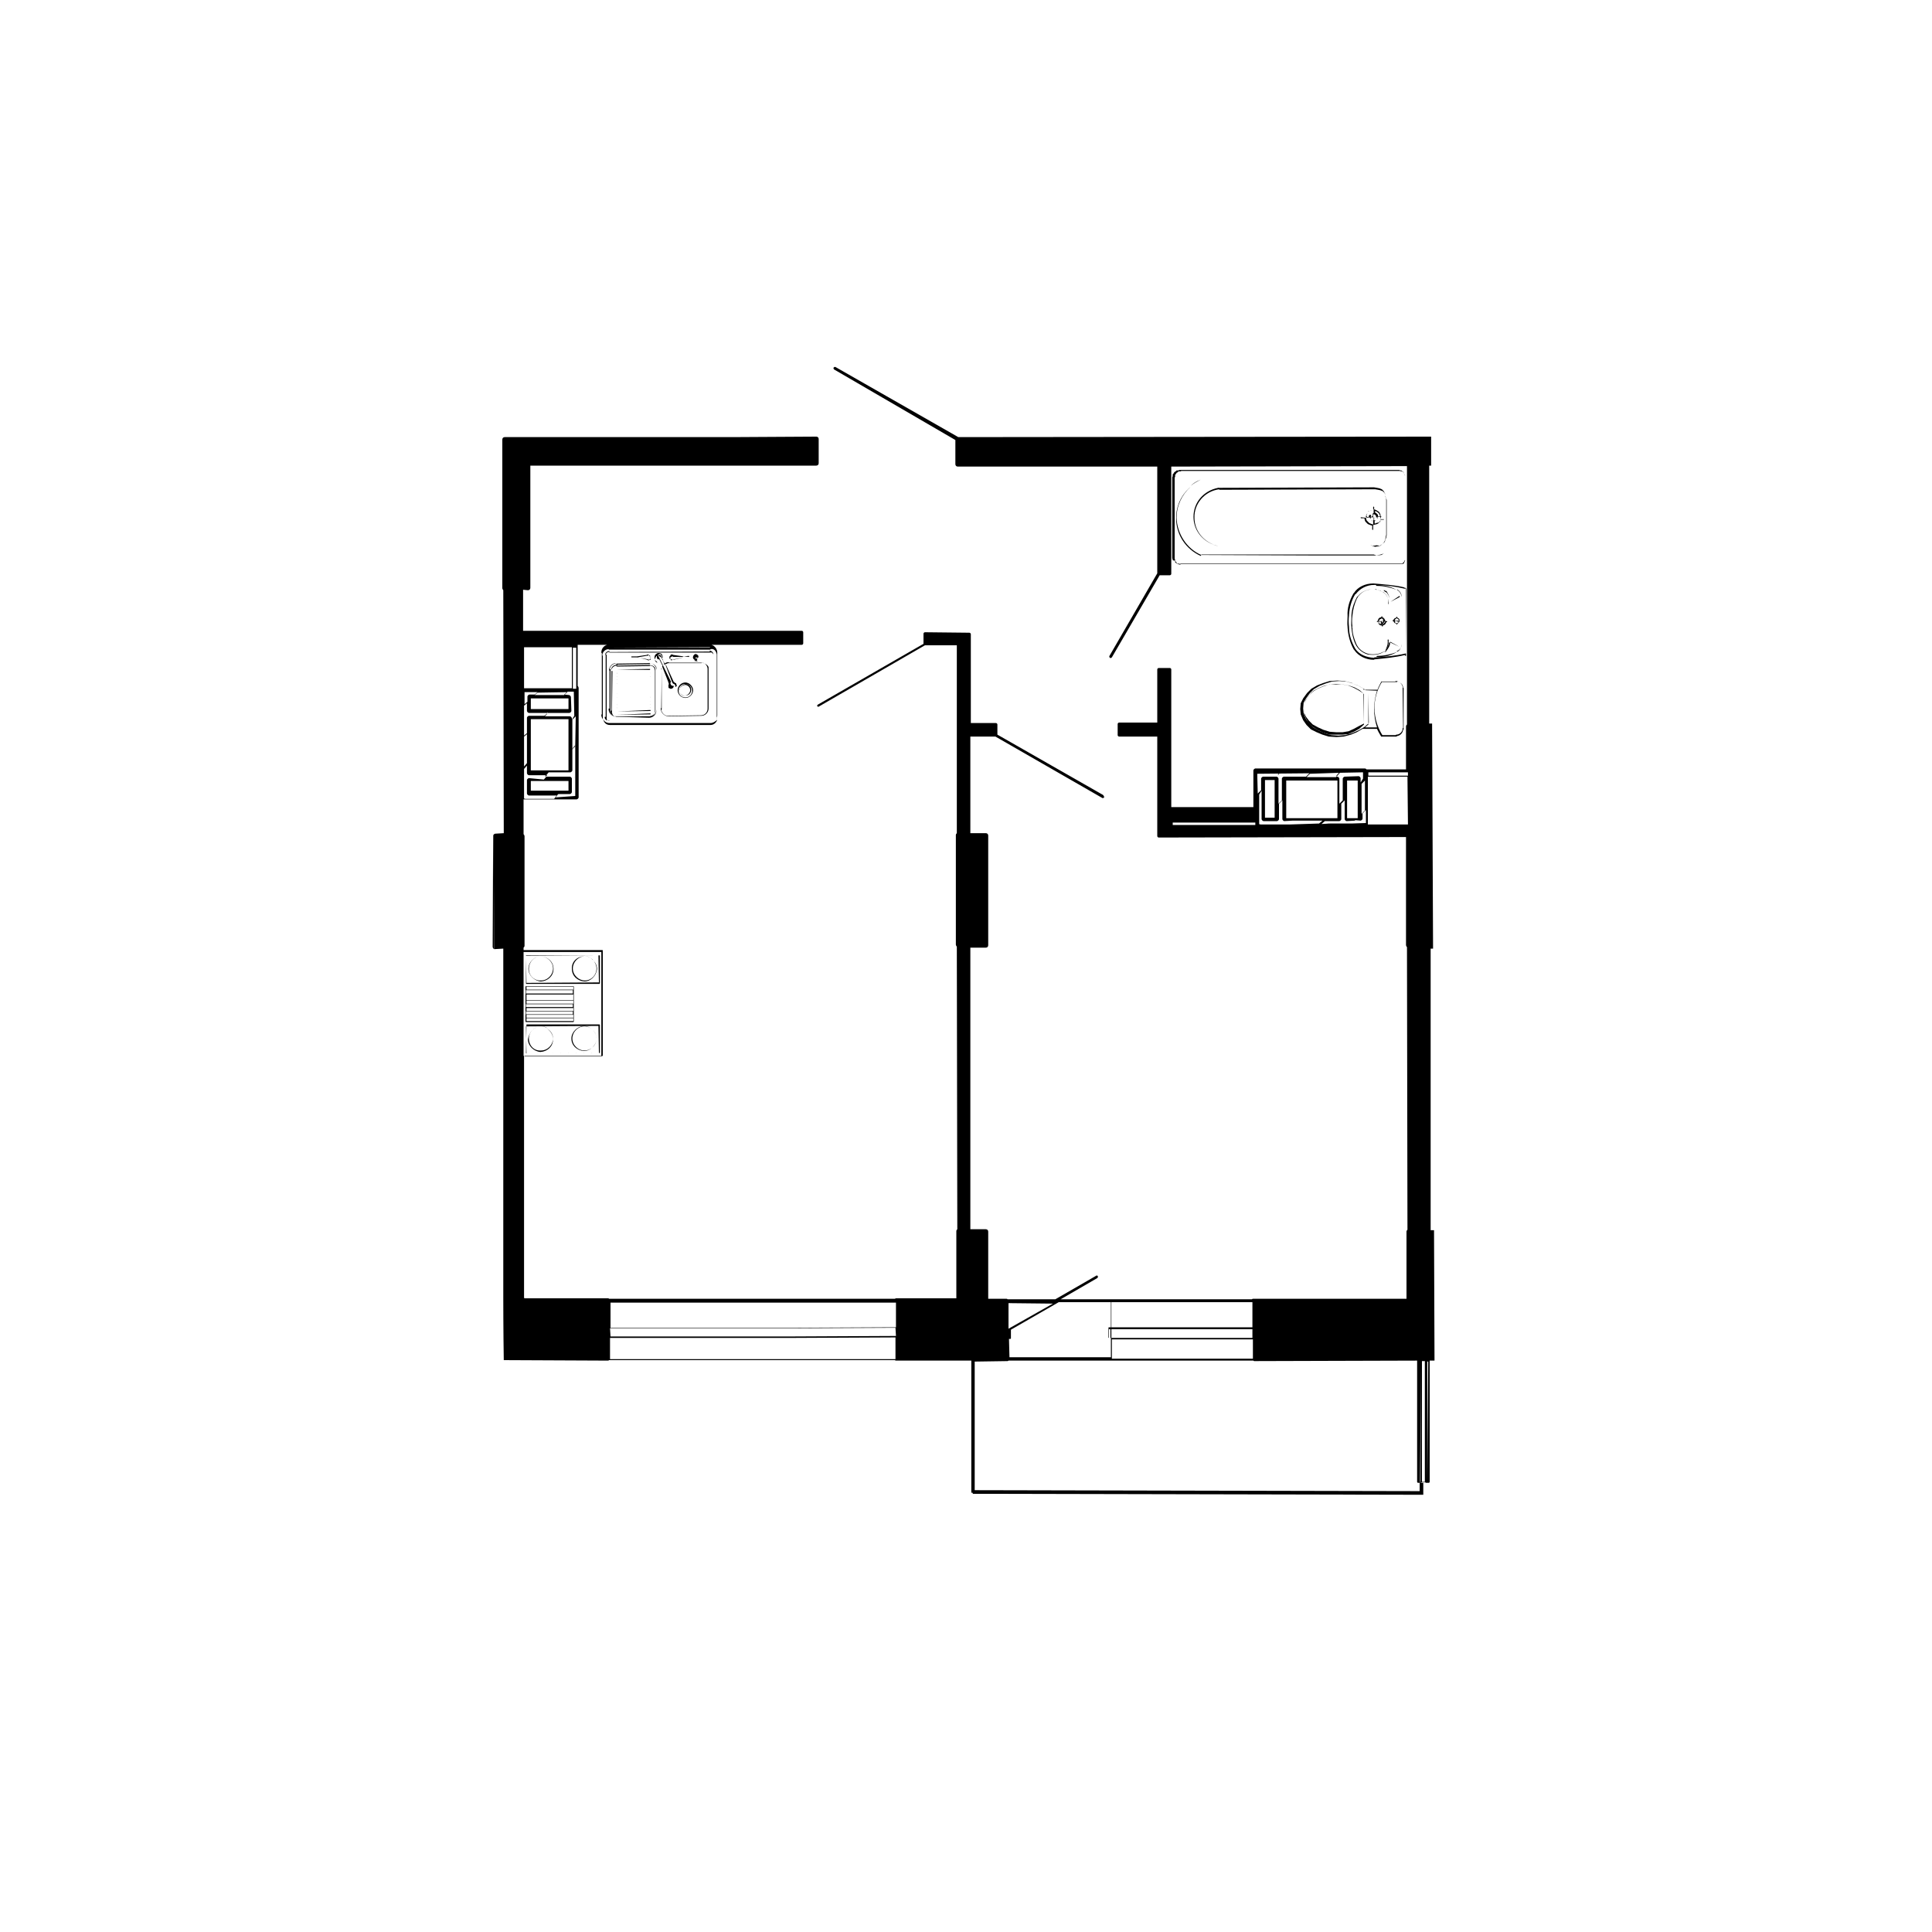 <?xml version="1.0" encoding="utf-8"?>
<!-- Generator: Adobe Illustrator 27.0.0, SVG Export Plug-In . SVG Version: 6.00 Build 0)  -->
<svg version="1.1" id="Слой_1" xmlns="http://www.w3.org/2000/svg" xmlns:xlink="http://www.w3.org/1999/xlink" x="0px" y="0px"
	 viewBox="0 0 400 400" style="enable-background:new 0 0 400 400;" xml:space="preserve">
<style type="text/css">
	.st0{fill:none;stroke:#000000;stroke-width:0.75;stroke-miterlimit:10;}
</style>
<g>
	<path d="M113.4,212.9c-0.4-0.3-0.9-0.4-1.4-0.4c-0.7,0-1.3,0.3-1.7,0.7c0.5-0.5,1.1-0.7,1.7-0.7C112.5,212.5,113,212.7,113.4,212.9
		z"/>
	<path d="M114.5,215c0,1.3-1.1,2.5-2.5,2.5c-1.4,0.1-2.5-1-2.5-2.5c0-0.7,0.3-1.3,0.7-1.7c-0.5,0.5-0.8,1.2-0.9,1.9
		c0,1.3,1.2,2.5,2.6,2.6c1.4-0.1,2.6-1.1,2.6-2.6c0-1-0.5-1.7-1.2-2.2C114,213.4,114.5,214.1,114.5,215z"/>
	<path d="M109.4,200.6c0,1.3,1.2,2.5,2.6,2.6c1.4-0.1,2.6-1.1,2.6-2.6s-1.2-2.5-2.6-2.6C110.6,198,109.4,199.2,109.4,200.6z
		 M114.5,200.5c0,1.3-1.1,2.5-2.5,2.5c-1.4,0.1-2.6-1.1-2.5-2.5c0-1.3,1.1-2.5,2.5-2.5C113.4,198.1,114.5,199.2,114.5,200.5z"/>
	<path d="M108.8,204.2l0,7.3c0,0,0,0.1,0.1,0.1l9.8,0c0,0,0.1,0,0.1-0.1l0-7.3L108.8,204.2C108.9,204.1,108.7,204.1,108.8,204.2z
		 M118.7,211.4l-9.7,0l0-0.6l9.7,0L118.7,211.4z M118.7,210.7l-9.7,0l0-0.6l9.7,0L118.7,210.7z M118.6,210l-9.7,0l0-0.6l9.7,0
		L118.6,210z M118.7,209.3l-9.7,0l0-0.6l9.7,0L118.7,209.3z M118.6,208.5l-9.7,0l0-0.6l9.7,0L118.6,208.5z M118.7,207.8l-9.7,0
		l0-0.6l9.7,0L118.7,207.8z M118.7,207.1l-9.7,0l0-0.6l9.7,0L118.7,207.1z M118.7,206.5l-9.7,0l0-0.6l9.7,0L118.7,206.5z
		 M118.6,205.7l-9.7,0l0-0.7l9.7,0L118.6,205.7z M118.7,204.9l-9.7,0l0-0.6l9.7,0L118.7,204.9z"/>
	<path d="M121.1,203c-1.3,0-2.5-1.1-2.5-2.5c0-1.3,1.1-2.5,2.5-2.5c0.5,0,0.9,0.1,1.3,0.4c-0.4-0.3-0.9-0.4-1.4-0.4
		c-1.5,0-2.7,1.1-2.6,2.6c0,1.5,1.2,2.5,2.6,2.6c1.3,0,2.5-1.2,2.6-2.6c0-0.7-0.3-1.3-0.8-1.8c0.4,0.4,0.7,1.1,0.7,1.7
		C123.5,201.9,122.4,203,121.1,203z"/>
	<path d="M122.3,198.4c0.2,0.1,0.3,0.2,0.5,0.4C122.7,198.6,122.5,198.5,122.3,198.4z"/>
	<polygon points="108.9,197.9 108.9,198.4 108.9,197.9 	"/>
	<path d="M108.9,197.8l0,0.1l15-0.1l0.1,5.6l-15,0.1l-0.1-5.1l0,5.2c0,0,0,0.1,0.1,0.1l15.1,0c0,0,0.1,0,0.1-0.1l0-5.8L108.9,197.8
		C109,197.7,108.9,197.7,108.9,197.8z"/>
	<path d="M123.5,215c0,0.7-0.3,1.3-0.8,1.8C123.2,216.4,123.5,215.7,123.5,215z"/>
	<path d="M122.8,213.3c0.5,0.5,0.7,1.1,0.7,1.7C123.5,214.3,123.2,213.7,122.8,213.3z"/>
	<polygon points="123.5,215 123.5,215 123.5,215 123.5,215 	"/>
	<path d="M120.9,212.4c-1.4,0.1-2.6,1.3-2.6,2.6c0,1.5,1.2,2.5,2.6,2.6c0.7,0,1.3-0.3,1.8-0.8c-0.4,0.4-1,0.7-1.7,0.7
		c-1.3,0-2.5-1.1-2.5-2.5c0-1.3,1.1-2.5,2.5-2.5c0.7,0,1.3,0.3,1.7,0.7C122.3,212.8,121.6,212.4,120.9,212.4z"/>
	<path d="M109,212.1C109,212.1,108.8,212.1,109,212.1l-0.1,5.9c0,0,0,0.1,0.1,0.1l15.2-0.1l0-5.8c0,0,0-0.1-0.1-0.1L109,212.1z
		 M124,218l-15,0.1l-0.1-5.6l15-0.1L124,218z"/>
	<path d="M127.7,138.6C127.7,138.6,127.8,138.6,127.7,138.6L127.7,138.6z"/>
	<path d="M127.7,138.6l6.8,0.1c0,0,0.1,0,0.1-0.1c0-0.1,0-0.1-0.1-0.1L127.7,138.6z"/>
	<path d="M127.7,139.4C127.8,139.5,127.7,139.6,127.7,139.4l6.9,0L127.7,139.4C127.8,139.3,127.6,139.3,127.7,139.4z"/>
	<path d="M134.6,139.4C134.7,139.3,134.6,139.3,134.6,139.4L134.6,139.4z"/>
	<path d="M134.6,140.1C134.7,140,134.5,140,134.6,140.1L134.6,140.1z"/>
	<path d="M127.7,140C127.8,140.1,127.7,140.2,127.7,140l6.9,0L127.7,140C127.8,140,127.7,140,127.7,140z"/>
	<path d="M134.6,140.8C134.6,140.8,134.7,140.8,134.6,140.8L134.6,140.8z"/>
	<path d="M127.7,140.8C127.7,140.9,127.7,140.9,127.7,140.8l6.9,0L127.7,140.8C127.8,140.7,127.6,140.7,127.7,140.8z"/>
	<path d="M134.6,140.8C134.6,140.7,134.6,140.6,134.6,140.8L134.6,140.8z"/>
	<path d="M127.7,141.5C127.8,141.6,127.7,141.7,127.7,141.5l6.9,0L127.7,141.5C127.8,141.5,127.7,141.5,127.7,141.5z"/>
	<path d="M134.6,141.5C134.7,141.5,134.5,141.5,134.6,141.5L134.6,141.5z"/>
	<path d="M127.7,142.2C127.7,142.4,127.7,142.4,127.7,142.2l6.9,0L127.7,142.2C127.8,142.2,127.6,142.2,127.7,142.2z"/>
	<path d="M134.6,142.2C134.6,142.2,134.6,142.1,134.6,142.2L134.6,142.2z"/>
	<path d="M127.7,142.9C127.7,143,127.7,143.1,127.7,142.9l6.9,0L127.7,142.9C127.7,142.9,127.6,142.9,127.7,142.9z"/>
	<path d="M127.8,143.7C127.8,143.7,127.8,143.8,127.8,143.7l6.9,0L127.8,143.7C127.8,143.6,127.7,143.6,127.8,143.7z"/>
	<path d="M134.6,143.7C134.6,143.5,134.6,143.6,134.6,143.7L134.6,143.7z"/>
	<path d="M127.7,144.4C127.7,144.5,127.7,144.5,127.7,144.4l6.9,0L127.7,144.4C127.8,144.3,127.7,144.3,127.7,144.4z"/>
	<path d="M134.6,144.4C134.7,144.3,134.6,144.2,134.6,144.4L134.6,144.4z"/>
	<path d="M134.6,145.2C134.7,145.1,134.6,145.1,134.6,145.2L134.6,145.2z"/>
	<path d="M127.8,145.1C127.8,145.2,127.8,145.3,127.8,145.1l6.9,0L127.8,145.1C127.8,145.1,127.7,145.1,127.8,145.1z"/>
	<path d="M134.6,145.9C134.7,145.9,134.6,145.9,134.6,145.9L134.6,145.9z"/>
	<path d="M134.6,145.9C134.7,145.8,134.6,145.7,134.6,145.9L134.6,145.9z"/>
	<path d="M127.7,145.9C127.8,145.9,127.7,146,127.7,145.9l6.9,0L127.7,145.9C127.8,145.8,127.7,145.8,127.7,145.9z"/>
	<path d="M134.6,146.6C134.6,146.6,134.6,146.6,134.6,146.6L134.6,146.6z"/>
	<path d="M127.7,146.6C127.7,146.7,127.7,146.7,127.7,146.6l6.9,0L127.7,146.6C127.8,146.5,127.6,146.5,127.7,146.6z"/>
	<path d="M134.6,146.6C134.7,146.4,134.6,146.4,134.6,146.6L134.6,146.6z"/>
	<path d="M127.8,147.3l6.8-0.1c0,0,0.1,0,0.1-0.1c0-0.1,0-0.1-0.1-0.1L127.8,147.3z"/>
	<path d="M127.8,148l6.8-0.1c0,0,0.1,0,0.1-0.1c0-0.1,0-0.1-0.1-0.1L127.8,148z"/>
	<path d="M134.5,137.4L134.5,137.4C134.4,137.4,134.4,137.4,134.5,137.4z"/>
	<path d="M134.4,137.3C134.4,137.3,134.4,137.3,134.4,137.3L134.4,137.3C134.4,137.4,134.4,137.4,134.4,137.3l-6.7,0.1
		c0,0-0.1,0-0.1,0.1c0.1,0.1,0,0.1,0.1,0.1l6.8-0.1c0,0,0.1,0,0.1-0.1c0,0,0,0-0.1-0.1c0.8,0,1.4,0.7,1.4,1.4l0,8.2
		c0,0.8-0.6,1.4-1.4,1.4l-6.8,0.1c-0.8,0-1.3-0.6-1.4-1.3c0,0,0-0.1,0-0.1c0,0,0,0.1,0,0.1c0,0,0,0,0,0c0,0,0.1,0,0.1-0.1l0-8.4
		c0,0,0-0.1-0.1-0.1c-0.1,0-0.1,0-0.1,0.1l0,8.2c0,0,0-0.1-0.1-0.1c-0.1,0-0.1,0-0.1,0.1c0,0.9,0.8,1.6,1.6,1.6l6.8,0.2
		c0.8,0,1.5-0.7,1.5-1.5l0-8.4C136.1,137.9,135.3,137.3,134.4,137.3C134.5,137.2,134.3,137.2,134.4,137.3z"/>
	<path d="M126.3,147.1C126.3,147,126.3,147,126.3,147.1C126.3,147,126.3,147,126.3,147.1z"/>
	<path d="M126.7,147.4C126.7,147.4,126.8,147.4,126.7,147.4l0.1-8.4c0,0,0-0.1-0.1-0.1c-0.1,0-0.1,0-0.1,0.1l0,8.2
		c0,0,0-0.1-0.1-0.1c-0.1,0-0.1,0-0.1,0.1c0,0.5,0.3,0.9,0.7,1.1C126.9,148.1,126.7,147.8,126.7,147.4z"/>
	<path d="M127.2,148.2c0.2,0.1,0.3,0.2,0.5,0.2l6.8-0.1l-6.9,0C127.5,148.3,127.3,148.3,127.2,148.2z"/>
	<path d="M134.4,137.8L134.4,137.8C134.4,137.8,134.4,137.8,134.4,137.8z"/>
	<path d="M134.4,137.7C134.4,137.7,134.4,137.8,134.4,137.7L134.4,137.7C134.4,137.8,134.4,137.8,134.4,137.7l-6.7,0.1
		c0,0-0.1,0-0.1,0.1c0.1,0.1,0,0.1,0.1,0.1l6.8-0.1c0,0,0.1,0,0.1-0.1c0.6,0,1,0.5,1,1.1l0,8.2c0,0.2,0,0.4,0,0.5
		c0.1-0.1,0.1-0.3,0.1-0.5l0-8.4C135.7,138.1,135.2,137.7,134.4,137.7C134.5,137.6,134.3,137.6,134.4,137.7z"/>
	<path d="M134.5,148.3c0.5,0.1,0.9-0.2,1-0.7C135.4,148,134.9,148.3,134.5,148.3z"/>
	<path d="M126.5,138.9c0.1-0.6,0.6-1.1,1.2-1.1c0,0,0.1,0,0.1-0.1c0-0.1,0-0.1-0.1-0.1C126.9,137.7,126.5,138.2,126.5,138.9z"/>
	<path d="M140.3,142.9c0,0.9,0.8,1.6,1.6,1.6c0.9,0,1.6-0.8,1.6-1.6c0-0.8-0.8-1.6-1.6-1.6C141,141.3,140.3,142.1,140.3,142.9z
		 M143.3,143c0,0.8-0.6,1.4-1.4,1.4c-0.8,0-1.4-0.6-1.4-1.4s0.6-1.4,1.4-1.4S143.3,142.2,143.3,143z"/>
	<path d="M126.2,149.2c-0.1,0-0.2,0-0.3,0C126,149.3,126.1,149.3,126.2,149.2l20.9,0c0,0,0,0,0,0c0,0,0,0,0,0L126.2,149.2z"/>
	<path d="M125.5,148.5L125.5,148.5C125.5,148.5,125.5,148.5,125.5,148.5z"/>
	<path d="M125.6,148.7C125.6,148.7,125.7,148.7,125.6,148.7l0-13.1c0,0,0-0.1-0.1-0.1c-0.1,0-0.1,0-0.1,0.1l0,12.9c0,0,0,0,0,0l0,0
		c0,0,0-0.1-0.1-0.1c-0.1,0-0.1,0-0.1,0.1c0,0.4,0.3,0.6,0.5,0.7C125.7,149.1,125.6,148.9,125.6,148.7z"/>
	<path d="M126.2,135C126.2,135,126,135,126.2,135c-0.1,0.2-0.1,0.2,0,0.1l20.9,0c0,0,0.1,0,0.1-0.1c0,0,0-0.1,0-0.1c0,0-0.1,0-0.1,0
		L126.2,135z"/>
	<path d="M147,135c0,0,0.1,0,0.1,0C147.1,134.9,147,134.9,147,135z"/>
	<path d="M147,135C147,135,147,135,147,135C147,134.9,147,134.9,147,135C147,135,147,135,147,135c0.1-0.1,0.1-0.1,0.1,0
		c0.3,0.1,0.6,0.3,0.6,0.6l0,12.9c0,0.4-0.3,0.7-0.7,0.7c0.4,0,0.7-0.3,0.7-0.7l0-13c0-0.5-0.5-0.8-0.8-0.8
		C146.9,134.7,147,134.8,147,135z"/>
	<path d="M127.7,137.4C127.7,137.4,127.8,137.4,127.7,137.4L127.7,137.4z"/>
	<path d="M126.1,138.8C126.1,138.8,126.1,139,126.1,138.8c0.2,0.1,0.2,0.1,0.1,0c0-0.8,0.6-1.4,1.5-1.5
		C126.8,137.2,126.1,138,126.1,138.8z"/>
	<path d="M125.3,135.7C125.3,135.7,125.4,135.7,125.3,135.7L125.3,135.7z"/>
	<path d="M125.3,135.7c0.1-0.3,0.4-0.8,0.8-0.7c0,0,0.1,0,0.1-0.1c0-0.1,0-0.1-0.1-0.1C125.7,134.8,125.2,135.2,125.3,135.7z"/>
	<path d="M142.6,136.1C142.5,135.9,142.5,136.1,142.6,136.1L142.6,136.1z"/>
	<path d="M134.3,135.6C134.2,135.6,134.2,135.6,134.3,135.6L134.3,135.6z"/>
	<path d="M134.3,135.7c0,0,0-0.1,0-0.2c0,0.1-0.1,0.1,0,0c-0.1,0-0.3,0-0.4,0.1l-2,0.3l-1.1,0c0,0-0.1,0-0.1,0.1c0,0,0,0.1,0.1,0.1
		l1.1,0l0.5,0.1l-0.4-0.1L134.3,135.7z M134.3,135.6C134.3,135.6,134.3,135.6,134.3,135.6C134.3,135.6,134.3,135.6,134.3,135.6
		C134.2,135.6,134.2,135.6,134.3,135.6z"/>
	<path d="M134.4,135.7C134.4,135.7,134.4,135.7,134.4,135.7L134.4,135.7c0,0.1,0,0.1,0.1,0.2c0.1-0.1,0.1,0.1,0.1,0.1
		c0.1-0.1,0.1,0.1,0.1,0.1s0,0,0,0.1c0,0,0,0,0,0.1l-0.1,0.1l0,0.1l-0.1,0l-0.1,0.1l-0.1,0c0,0-0.1-0.1-0.2-0.1l-1.6-0.3l1.5,0.4
		l0.1,0c-0.1,0.1,0.1,0.1,0.1,0.1l0.1,0l0.1,0l0.1-0.1c0.1,0,0.1,0,0.1,0c0.1,0.1,0.1-0.1,0.1-0.1c0-0.1,0-0.1,0-0.1s0,0,0-0.1
		c0-0.1,0-0.1,0-0.1l0-0.1c-0.1,0.1-0.1-0.1-0.1-0.1c0-0.1,0-0.1,0-0.1C134.6,135.7,134.6,135.7,134.4,135.7
		C134.4,135.7,134.4,135.7,134.4,135.7z"/>
	<path d="M134.3,136.3C134.4,136.2,134.3,136.1,134.3,136.3L134.3,136.3z"/>
	<path d="M139.1,141.1L139.1,141.1c0.1,0.2,0.1,0.2,0.1,0.2c-0.1,0.1,0.1,0.1,0.1,0.1c0,0.1,0,0.1,0,0.1c0.1,0,0.1,0,0.1,0
		c-0.1,0.1,0.1,0.1,0.1,0.1c0.1-0.1,0.1,0.1,0.1,0.1c0.1-0.1,0.1,0.1,0.1,0.1c0.1-0.1,0.1,0.1,0.1,0.1l0,0.1l0,0.1
		c0,0.1,0,0.1,0,0.1s0,0,0,0c0,0,0.1,0,0.1,0l0.1-0.1c0,0,0.1,0.1,0.1-0.1c0,0,0,0,0-0.1c0-0.1,0-0.1,0-0.1
		c-0.1-0.1-0.1-0.2-0.1-0.3c0,0-0.1-0.1-0.2-0.1c-0.1,0-0.1-0.1-0.2-0.2c-0.1,0-0.1,0-0.1,0l-1.6-3.5c0,0-0.1,0-0.1,0L139.1,141.1z"
		/>
	<path d="M136.9,138.8C136.9,138.8,136.9,138.8,136.9,138.8c0-0.1,0-0.2,0.1-0.3C136.9,138.6,136.9,138.6,136.9,138.8z"/>
	<path d="M137.5,137.6C137.4,137.6,137.4,137.7,137.5,137.6L137.5,137.6z"/>
	<path d="M136.4,135.8l0.1,0c-0.1,0.1,0.1,0.1,0.1,0.1c0.1,0.1,0.1,0.1,0.1,0.1c0.1-0.1,0.1,0.1,0.1,0.1c0.1,0,0.1,0,0.1,0l0.2,0.4
		c0-0.1,0-0.1,0-0.2L137,136c-0.1,0.1-0.1-0.1-0.1-0.1c0-0.1-0.1-0.1-0.1-0.2l-0.1-0.1c-0.1,0-0.1,0-0.1,0c-0.1,0-0.1,0-0.3,0
		c-0.1,0-0.2,0.1-0.2,0.1c0,0,0,0,0.1,0C136.4,135.8,136.4,135.8,136.4,135.8z"/>
	<path d="M138.4,137.5C138.3,137.6,138.4,137.6,138.4,137.5L138.4,137.5z"/>
	<path d="M136,135.8c0.4-0.5,0.8-0.5,0.9-0.2c0.1,0.2,0.2,0.4,0.2,0.5l0.1,0.1c0-0.1,0-0.2,0-0.2c0-0.1-0.1-0.4-0.2-0.6
		c-0.3-0.2-0.7-0.3-1-0.1c-0.4,0.2-0.5,0.5-0.5,0.9c0,0.1,0.1,0.2,0.1,0.3c0,0,0,0,0,0C135.7,136.3,135.7,135.9,136,135.8z"/>
	<path d="M138.4,141.3l0,0.1c0.1,0.1,0.1,0.3,0,0.4l0,0.1l0,0.1l0,0.1c0,0.1,0,0.1,0,0.1l0,0.1c0,0.1,0.1,0.1,0.1,0.2c0,0,0,0,0.1,0
		c0.1,0,0.1,0.1,0.2,0.1s0.1,0,0.1,0s0,0,0.1,0c0.1,0,0.1,0,0.2-0.1c0.1,0,0.1-0.1,0.2-0.1c0,0,0,0,0-0.1s0.1-0.1,0.1-0.2
		c0-0.1,0-0.1,0-0.1c-0.1,0-0.1,0-0.1,0c0,0,0,0-0.1,0c-0.1,0-0.2-0.1-0.3-0.1c-0.1-0.1-0.1-0.2-0.2-0.4c0,0,0,0,0-0.1l0-0.1l0.1,0
		c0-0.1,0-0.1,0-0.1l0-0.1l-2.6-5.3c0,0,0,0-0.1,0c0-0.1,0-0.1,0-0.1c0,0,0,0,0-0.1c-0.1,0-0.2,0.1-0.2,0.1c0,0,0,0,0,0.1
		c0,0,0,0,0,0.1l0,0.1c0,0,0,0,0,0.1l0,0.1c0,0.1,0.1,0.1,0.1,0.2l0.1,0.1c0.1,0,0.1,0,0.2,0l0.1,0l0.7,1.4c-0.1,0-0.1,0-0.1,0.1
		c0,0,0,0,0,0c0,0,0,0,0,0L138.4,141.3z M138.7,141.8c0-0.1,0-0.1,0-0.1S138.7,141.7,138.7,141.8z"/>
	<path d="M145.1,137.2l-6.6,0c0-0.1-0.1-0.1-0.1-0.1c-0.3,0-0.6,0.1-0.8,0.3l-0.3-0.7l0.2,0.8c0,0.1,0.1,0.2,0.1,0.1l0,0
		c0.4-0.2,0.5-0.2,0.7-0.3l6.9,0c0.1,0,0.1,0,0.1-0.1c0.7,0,1.2,0.7,1.2,1.3l0,8.2c0,0.8-0.6,1.4-1.4,1.4l-6.8,0.1
		c-0.7,0-1.2-0.5-1.4-1.2c0.1,0,0.1-0.1,0.1-0.1l0-8.4c0-0.1,0-0.1-0.1-0.1c0,0,0,0.1,0,0.1c0,0.1,0.1,0.1,0.1,0.1l-0.1,8
		c-0.1,0-0.1,0.1-0.1,0.1c0,0.9,0.8,1.6,1.6,1.6l6.8-0.1c0.8,0,1.5-0.7,1.5-1.5l0-8.4C146.8,137.9,146,137.2,145.1,137.2
		C145,137.1,145.1,137.2,145.1,137.2z"/>
	<path d="M135.6,136.6c0,0.3,0.3,0.6,0.5,0.6l-0.1-0.2C135.9,136.9,135.7,136.8,135.6,136.6z"/>
	<path d="M137.3,136.8l-0.1-0.4l0,0c0,0,0,0.1-0.1,0.1L137.3,136.8z"/>
	<path d="M139,136.5c0,0,0,0-0.1,0c-0.1,0-0.1,0-0.1,0c0,0,0,0,0,0l0.1,0.1c0,0-0.1,0.1,0.1,0.1c0,0,0,0,0.1,0
		c0.1-0.1,0.2-0.1,0.3-0.1l0.1,0l1.9-0.5l-0.1,0l-2.1,0.5C139,136.5,139,136.5,139,136.5z"/>
	<path d="M141.5,135.9l-2.1-0.3c-0.1-0.1-0.3-0.1-0.3-0.1c-0.1,0-0.3,0-0.2,0.1c0,0-0.1,0-0.1,0.1c0,0,0,0.1-0.1,0.1
		c0,0,0,0.1-0.1,0.1c0,0.1,0,0.1,0,0.1s0,0,0,0.1c0,0.1,0,0.1,0,0.1s0,0,0,0.1c0,0,0,0.1,0.1,0.1c0,0,0,0,0.1,0c0-0.1,0-0.1,0-0.1
		l0-0.1c0,0,0,0,0-0.1c0,0,0-0.1,0.1-0.1c0,0,0,0,0.1,0c0,0,0.1,0,0.1-0.1c0,0,0,0,0.1,0l0.1,0c0,0,0,0,0.1,0c-0.1,0-0.1,0-0.1,0
		s0,0.1,0.1,0.1l1.9,0l0.3-0.1l1,0.1c0,0,0.1,0,0.1-0.1c0,0,0-0.1-0.1-0.1L141.5,135.9z"/>
	<path d="M139,136.2C139,136.1,138.9,136.2,139,136.2L139,136.2z"/>
	<path d="M139,136.2C139.1,136.3,139.1,136.2,139,136.2L139,136.2z"/>
	<path d="M144.6,136.3c0,0,0,0,0-0.1C144.6,136.2,144.6,136.2,144.6,136.3C144.6,136.3,144.6,136.3,144.6,136.3z"/>
	<path d="M144.4,136.8C144.4,136.8,144.4,136.8,144.4,136.8C144.4,136.8,144.4,136.8,144.4,136.8
		C144.4,136.8,144.4,136.8,144.4,136.8z"/>
	<path d="M144.4,136.8C144.4,136.8,144.4,136.8,144.4,136.8C144.4,136.8,144.4,136.8,144.4,136.8z"/>
	<path d="M144,136.4C144,136.4,144,136.4,144,136.4C144,136.4,144,136.4,144,136.4C144,136.4,144,136.4,144,136.4l0-0.1L144,136.4
		C144,136.4,144,136.4,144,136.4z"/>
	<path d="M144.3,135.5C144.3,135.5,144.3,135.5,144.3,135.5c0.1,0.1,0.2,0.2,0.2,0.3c0,0,0,0,0,0
		C144.5,135.7,144.4,135.6,144.3,135.5z"/>
	<path d="M144.3,135.5c0.1,0.1,0.2,0.1,0.2,0.2C144.5,135.6,144.4,135.5,144.3,135.5z"/>
	<path d="M144.6,135.9C144.6,135.9,144.6,135.9,144.6,135.9C144.6,136,144.6,136,144.6,135.9c0,0.1,0,0.1,0,0.1
		S144.6,136,144.6,135.9C144.6,136,144.6,135.9,144.6,135.9C144.6,135.9,144.6,135.9,144.6,135.9C144.6,135.9,144.5,136,144.6,135.9
		C144.5,136,144.6,135.9,144.6,135.9c-0.1,0-0.1,0-0.1,0S144.5,135.9,144.6,135.9c0,0,0-0.1,0-0.1c-0.1-0.1-0.2-0.2-0.3-0.3
		c0,0,0,0,0,0c-0.1,0-0.2-0.1-0.2-0.1c-0.3,0-0.5,0.2-0.6,0.5s0,0.5,0.3,0.7l0.1,0l-0.1,0l0,0.1c0,0,0,0,0.1,0.1l0.1,0l-0.1,0l0,0.1
		l0.1,0l0.1,0c0,0,0,0,0-0.1c0,0,0,0,0.1,0c0,0-0.1,0,0,0.1c0,0,0,0.1,0.1,0l0.1,0c0,0,0,0,0-0.1c-0.3,0-0.1,0-0.1-0.1
		c0,0,0-0.1,0-0.1c-0.1,0-0.1,0-0.1,0c-0.1,0-0.1,0-0.1,0c-0.1,0.1-0.1,0.1-0.2,0.1c0,0,0,0,0,0c0,0,0,0,0,0s0,0,0,0c0,0,0,0,0,0
		c0-0.1,0-0.1,0-0.1s0,0,0,0.1c0.1-0.1,0.1-0.1,0.2-0.1c0,0,0,0,0.1,0c0,0,0,0,0.1,0c0,0,0,0,0,0s0,0,0,0c0,0,0,0,0,0
		c0.1-0.1,0.1-0.3,0.2-0.4c0,0,0,0,0,0c0,0,0,0.1-0.1,0.1c0,0,0-0.1,0-0.1c0,0,0,0,0,0s0,0,0,0c0,0,0,0.1,0,0.1c0-0.1,0-0.1,0.1-0.1
		c0-0.1,0-0.1,0.1-0.1L144.6,135.9c0,0,0-0.1-0.1-0.2c0,0,0,0,0,0C144.6,135.8,144.6,135.9,144.6,135.9z M144.3,136.9
		c0-0.1,0-0.1,0-0.1S144.3,136.8,144.3,136.9C144.3,136.9,144.3,136.7,144.3,136.9z M144.2,136.1l0,0.1c-0.1-0.2-0.1-0.2-0.3-0.2
		c0,0-0.1-0.1-0.1-0.1s0,0,0.1,0.1c0,0,0,0,0,0c0,0,0,0,0,0c0,0,0,0,0,0s0,0,0,0c0,0,0,0,0,0c0,0,0,0,0,0c0,0,0.1-0.1,0.1-0.1
		c0,0,0,0-0.1,0.1C144,136,144.2,136,144.2,136.1L144.2,136.1z M143.8,135.8c0,0,0,0-0.1,0.1l0.1,0.1c0,0,0,0,0,0.1
		c0,0,0,0.1,0.1,0.1l0.1,0c0,0,0,0,0,0s0,0,0,0l0.1,0l0,0l0.1-0.1c0.1,0,0.2,0.1,0.2,0.1l0,0.1l0,0.1c0,0,0,0-0.1,0c0,0,0,0-0.1,0
		c0.1-0.1,0.1-0.1,0-0.1c-0.4,0.1-0.4-0.2-0.3-0.5c0.1-0.2,0.2-0.4,0.4-0.4C144,135.5,143.8,135.6,143.8,135.8z"/>
	<path d="M144.6,136.3c0,0,0-0.1,0.1-0.1C144.6,136.2,144.6,136.2,144.6,136.3C144.6,136.3,144.6,136.3,144.6,136.3z"/>
	<path d="M144.4,136.7C144.4,136.7,144.4,136.7,144.4,136.7C144.4,136.7,144.4,136.7,144.4,136.7
		C144.4,136.7,144.4,136.7,144.4,136.7z"/>
	<path d="M144,136C144,136,144,136,144,136C144,136,144,136,144,136z"/>
	<path d="M144.6,135.9C144.6,135.9,144.6,135.9,144.6,135.9C144.6,135.9,144.6,135.9,144.6,135.9
		C144.6,135.9,144.6,135.9,144.6,135.9z"/>
	<path d="M140.7,142.9c0-0.1,0-0.3,0.1-0.4C140.7,142.7,140.6,142.8,140.7,142.9c0,0.7,0.5,1.2,1.1,1.2c0,0,0,0,0,0
		C141.2,144,140.7,143.6,140.7,142.9z"/>
	<path d="M140.8,142.5c0.2-0.4,0.5-0.6,1-0.7c0.6,0,1.1,0.5,1.1,1.1c0,0.5-0.5,1.1-1.1,1.1c0,0,0.1,0,0.1,0c0.7,0,1.2-0.5,1.2-1.2
		c0-0.7-0.5-1.2-1.2-1.2C141.3,141.8,140.9,142.1,140.8,142.5z"/>
	<path d="M283.4,170.5L283.4,170.5l8-0.1L283.4,170.5C283.3,170.4,283.4,170.5,283.4,170.5z"/>
	<polygon points="276.8,160.7 277.4,160 277.2,160 276.6,160.7 	"/>
	<rect x="108.6" y="218.6" width="16.1" height="0.1"/>
	<path d="M147.1,149.7l-20.9,0c-0.6,0-1.1-0.3-1.3-0.8c0,0,0,0,0,0c0.1,0.7,0.6,1.2,1.4,1.2l20.8,0c0.7,0,1.2-0.5,1.4-1.1
		C148.1,149.4,147.6,149.7,147.1,149.7z"/>
	<polygon points="112.8,160.7 113.1,160.7 113.3,160.5 113,160.5 	"/>
	<polygon points="118.4,155.2 119.1,154.5 119.1,154.3 118.4,155.1 	"/>
	<polygon points="113.1,147.7 113.2,147.7 113.3,147.7 113.2,147.6 	"/>
	<path d="M201.8,308.8l0-26.6l0-0.3l6.8-0.1c0.1,0,0.2-0.1,0.2-0.1l50.7,0c0.1,0.1,0.1,0.1,0.2,0.1l33.7-0.1l0,25.1
		c0,0.1,0.1,0.2,0.2,0.2l0.6,0c0.1,0,0.1,0,0.1-0.1l0.8,0l0.1,0.1l0.6,0c0.1,0,0.2-0.1,0.2-0.2l0-25.1l1,0l-0.1-27l-0.7,0l0-58.3
		l0.5,0l-0.2-46.6l-0.6,0l0-53.4l0.4,0l0-6l-97.8,0.1c-0.1,0-0.1,0-0.1,0L173,76c-0.1-0.1-0.3,0-0.4,0.1c-0.1,0.1,0,0.3,0.1,0.4
		l25.1,14.6l0,5c0,0.3,0.2,0.5,0.5,0.5l41.3,0l0,22.1l-9.9,17.1c-0.1,0.1,0,0.3,0.1,0.4c0.1,0.1,0.3,0,0.4-0.1l9.9-17l2.1,0
		c0.1,0,0.3-0.1,0.3-0.3l0-22.2l48.8-0.1l0,53.5c-0.1,0.1-0.2,0.2-0.2,0.4l0,8.9l-8.2,0c0-0.1-0.2-0.2-0.3-0.2l-22.7,0
		c-0.1,0-0.4,0.2-0.4,0.4l0,7.6l-17,0l0-28.5c0-0.1-0.1-0.3-0.3-0.3l-2.3,0c-0.1,0-0.3,0.1-0.3,0.3l0,11l-7.9,0
		c-0.1,0-0.3,0.1-0.3,0.3l0,2.3c0,0.1,0.1,0.3,0.3,0.3l7.9,0l0,20.6c0,0.1,0.1,0.3,0.3,0.3l51.2-0.1l0,22.4c0,0.1,0.1,0.3,0.2,0.4
		l0.1,58.5c-0.1,0.1-0.2,0.2-0.2,0.4l0,13.9l-31.8,0c-0.1,0-0.2,0.1-0.2,0.1l-39.6,0l7.6-4.4c0.1-0.1,0.1-0.2,0.1-0.3
		c0-0.1,0-0.1,0-0.1c-0.1-0.1-0.3-0.2-0.3-0.1l-8.5,4.9l-9.9,0c-0.1-0.1-0.1-0.1-0.2-0.1l-3.8,0l0-13.9c0-0.3-0.2-0.5-0.5-0.5
		l-3.2,0l0-58.3l3.2,0c0.3,0,0.5-0.2,0.5-0.5l0-22.7c0-0.3-0.2-0.5-0.5-0.5l-3.2,0l0-20l5.2,0l22.1,12.7c0.1,0.1,0.3,0,0.4-0.1
		l0-0.1c0-0.1-0.1-0.2-0.2-0.4l-21.9-12.5l0-2.1c0-0.1-0.1-0.3-0.3-0.3l-5.2,0l0-18.4c0-0.1-0.1-0.3-0.3-0.3l-9.2-0.1
		c-0.1,0-0.3,0.1-0.3,0.3l0,2.1l-21.9,12.6c-0.1,0.1-0.2,0.3-0.1,0.3c0.1,0.1,0.3,0.2,0.3,0.1l22-12.7l6.6,0l0,38.9
		c-0.1,0.1-0.2,0.2-0.2,0.4l0,22.7c0,0.1,0.1,0.3,0.2,0.4l0.1,58.5c-0.1,0.1-0.2,0.2-0.2,0.4l0,13.9l-12.5,0c-0.1,0-0.2,0.1-0.2,0.1
		l-59.2,0c-0.1-0.1-0.1-0.1-0.2-0.1l-17.3,0c0,0,0,0-0.1-0.1l0-48.3l0-1.8l-0.1,0l0-21.5l16.1,0l0,21.5l0.2,0c0.1,0,0.1-0.1,0.1-0.1
		l0-21.7c0-0.1-0.1-0.1-0.1-0.1l-16.3,0l0-0.5c0.1-0.1,0.2-0.2,0.2-0.4l0-22.7c0-0.1-0.1-0.3-0.2-0.4l0-7.2l11,0
		c0.1,0,0.4-0.2,0.4-0.4l0-22.7c0-0.1-0.1-0.3-0.2-0.4l0-8.5l6.1,0c-0.7,0.2-1.2,0.8-1.2,1.6c0,0.1,0.1,0.1,0.1,0.1l0,12.7
		c-0.1,0-0.1,0.1-0.1,0.1c0,0.3,0.1,0.6,0.3,0.9c0.1,0,0-0.1,0-0.1l0-13c0-0.1-0.1-0.1-0.1-0.1c0-0.7,0.6-1.3,1.3-1.3
		c0,0.1,0.1,0.1,0.1,0.1l20.9,0c0.1,0,0.1,0,0.1-0.1c0.8-0.2,1.2,0.5,1.3,1.1l0,13c0,0.1,0,0.2-0.1,0.3c0.1-0.2,0.2-0.4,0.2-0.7
		l0-13c0-0.7-0.5-1.4-1.2-1.6l18.7,0c0.1,0,0.3-0.1,0.3-0.3l0-2.3c0-0.1-0.1-0.3-0.3-0.3l-57.7,0l0-8.5l1,0.1c0.3,0,0.5-0.2,0.5-0.5
		l0-25.3l59.2,0c0.3,0,0.5-0.2,0.5-0.5l0-5c0-0.3-0.2-0.5-0.5-0.5l-17.3,0.1l-47.2,0c-0.3,0-0.5,0.2-0.5,0.5l0,26.5l0,4.3
		c0,0.1,0.1,0.3,0.2,0.4l0.1,50.3l-1.7,0.1c-0.2,0-0.3,0.1-0.4,0.2l0.1,23.7c0.1,0,0.1,0,0.2,0l1.7-0.1l0,21.8l0,50.5
		c0,0,0,7,0.1,12.9l21.6,0.1c0.1,0,0.2-0.1,0.2-0.1l59.2,0c0.1,0.1,0.1,0.1,0.2,0.1l15.6,0l0,0.3l0,26.9c0,0.1,0.1,0.2,0.2,0.2
		 M283.3,159.9l8.2,0l0,0.7l-8.2,0L283.3,159.9z M277.2,160L277.2,160l5-0.1l0,1.3l-0.5,0.8l0-0.9c0-0.1-0.2-0.4-0.4-0.4l-2.9,0.1
		c-0.1,0-0.4,0.2-0.4,0.4l0,4.5l-0.7,0.7l0-5.2c0-0.1-0.2-0.4-0.4-0.4l-0.2,0l-0.1,0.1l-6.1,0l0.7-0.7L277.2,160z M281.9,162.3
		l0.7-0.7l0,6.2l-0.7,0.7L281.9,162.3z M281.1,169.4l-2.2,0l0-7.8l2.2,0L281.1,169.4z M276.9,169.4l-10.6,0l0-7.8l10.6,0
		L276.9,169.4z M260.3,160.2l10.8-0.1l-0.7,0.7l-4.6,0c-0.1,0-0.4,0.2-0.4,0.4l0,4.5l-0.7,0.7l0-5.2c0-0.1-0.2-0.4-0.4-0.4l-2.8,0
		c-0.1,0-0.4,0.2-0.4,0.4l0,2.4l-0.7,0.7L260.3,160.2z M263.9,169.3l-2,0l0-7.8l2,0L263.9,169.3z M259.9,170.8l-17.1,0l0-0.5l17.1,0
		L259.9,170.8z M267,170.7L267,170.7l-6.2,0l0.1-0.1l-0.1,0l-0.1,0.1l0-6.2l0.5-0.8l0,5.9c0,0.1,0.2,0.4,0.4,0.4l2.8,0
		c0.1,0,0.4-0.2,0.4-0.4l0-3.2l0.7-0.7l0,3.9c0,0.1,0.2,0.4,0.4,0.4l1.7-0.1l0,0l6.2,0l-0.7,0.6L267,170.7z M279.8,170.5
		L279.8,170.5l-4.5,0l-1.7,0.1l0.7-0.6l3,0c0.1,0,0.4-0.2,0.4-0.4l0-3.2l0.7-0.7l0,3.9c0,0.1,0.2,0.4,0.4,0.4l1.7-0.1l0.1-0.1
		l1.1,0.1c0.1,0,0.4-0.2,0.4-0.4l0-1.1l0.7-0.7l0,2.7L279.8,170.5z M283.2,170.7l0-9.9l8.2,0l0.1,9.6l0,0.3L283.2,170.7z
		 M295.7,281.9l-0.2,24.9l0-24.9L295.7,281.9z M295,281.8l0,25l-0.6,0l0-25L295,281.8z M294.1,306.8l-0.1,0l0.2-24.9L294.1,306.8z
		 M259.4,281.3l-29.2,0l0-4l0.8,0l28.1,0l0.3,0L259.4,281.3z M259.3,277l-0.3,0l-28.1,0l-0.8,0l0-1.8l0.8,0l28.4,0L259.3,277z
		 M259.3,269.6l0,5.2l-28.4,0l-0.8,0l0-5.2L259.3,269.6z M208.8,269.8l9.2,0.1l-9.2,5.2L208.8,269.8z M209,275.2
		C209,275.4,209,275.3,209,275.2l0.1,1.8L209,275.2z M208.9,277.2l0.3,0c0.1,0,0.1-0.1,0.1-0.1l0-1.8l9.9-5.7l10.8,0l0,5.2l-0.4,0
		c-0.1,0-0.1,0.1-0.1,0.1l0,2c0,0.1,0.1,0.1,0.1,0.1l0-1.8l0.3,0l0,1.8l0.1,0l0,4l-21,0L208.9,277.2z M126.4,269.7l59.1,0l0,5.1
		l-0.7,0l-20.4,0.1l-2.3,0l-33.1,0l-1.9,0l-0.4,0l-0.3,0L126.4,269.7z M126.3,275l0.3,0l0.4,0l1.9,0l33.1,0l2.3,0l20.4-0.1l0.7,0
		l0.1,1.7l-0.7,0l-20.4,0.1l-2.3,0l-33.1,0l-1.9,0l-0.4,0l-0.3,0L126.3,275z M126.3,277l0.3,0l0.4,0l1.9,0l33.1,0l2.3,0l20.4-0.1
		l0.7,0l0,4.5l-59.1,0L126.3,277z M147,134c0,0,0,0,0,0.1l-20.7,0c0,0-0.1,0-0.1,0c0,0,0.1,0,0.1,0L147,134z M108.6,143.3l2.7,0
		l-0.6,0.5l-1.1,0c-0.1,0-0.4,0.2-0.4,0.4l0,1.1l-0.6,0.5L108.6,143.3z M117.5,143.3l-0.7,0.6l-6.1,0l0.6-0.5L117.5,143.3z
		 M117.7,144.6l0,2.2l-7.8,0l0-2.2L117.7,144.6z M108.5,152.5l0.6-0.5l0,6l-0.6,0.7L108.5,152.5z M109.9,148.9l7.8,0l0,10.6l-7.8,0
		L109.9,148.9z M119.1,154.3l0,10.5l-4.2,0.3l0.7-0.7l2.4,0c0.1,0,0.4-0.2,0.4-0.4l0-2.8c0-0.1-0.2-0.4-0.4-0.4l-4.9,0l-0.5,0.6
		l-3.1-0.3c-0.1,0-0.4,0.2-0.4,0.4l0,2.8c0,0.1,0.2,0.4,0.4,0.4l5.9,0l-0.7,0.7l-6.1,0l0.1-0.1l-0.1,0l-0.1,0.1l0-6.2l0.6-0.7l0,1.6
		c0,0.1,0.2,0.4,0.4,0.4l3.6,0l0.5-0.6l4.5,0c0.1,0,0.4-0.2,0.4-0.4l0-4.3l0,0l0-6.2l0.7-0.7L119.1,154.3L119.1,154.3z M109.9,163.7
		l0-2l7.8,0l0,2L109.9,163.7z M118.9,148.2l-0.5,0.8l0-0.3c0-0.1-0.2-0.4-0.4-0.4l-5.2,0l0.5-0.5l-0.1,0l-0.5,0.4l-3.2,0
		c-0.1,0-0.4,0.2-0.4,0.4l0,3.2l-0.6,0.5l0-6.2l0.6-0.5l0,1.6c0,0.1,0.2,0.4,0.4,0.4l3.7,0l0.1-0.1l0.1,0l-0.1,0.1l4.6,0
		c0.1,0,0.4-0.2,0.4-0.4l-0.1-2.9c0-0.1-0.2-0.4-0.4-0.4l-1-0.1l0.7-0.6l1.3,0L118.9,148.2z M119.3,134.1l0,8.5l-0.7,0l0-8.5
		L119.3,134.1z M118.4,134l0,8.5l-9.9,0l0-8.5L118.4,134z"/>
	<path d="M102.1,173.1l-0.1,22.9c0,0.2,0.1,0.4,0.3,0.5l-0.1-23.7C102.1,172.9,102.1,173,102.1,173.1z"/>
	
		<rect x="229.7" y="276.9" transform="matrix(5.215300e-02 -0.999 0.999 5.215300e-02 -58.904 491.947)" width="0" height="0.3"/>
	<path d="M264.8,160.3c0,0,0.1-0.1,0-0.1c-0.1,0-0.1,0-0.2,0.1c-0.1,0.1,0,0.1,0.1,0.1L264.8,160.3z"/>
	<polygon points="287,103.5 287,110.7 286.9,111.2 286.8,111.7 286.6,112.2 286.2,112.6 285.7,113 285,112.9 284.4,113 284,113 
		284.7,113.2 285.3,113.1 285.8,113 286.2,112.6 286.7,112.2 286.8,111.8 287,111.3 287.1,110.8 287.1,103.5 286.9,103 286.7,102.6 
		286.9,102.9 	"/>
	<path d="M252.2,113l-0.1,0c-0.3,0-0.6-0.1-0.9-0.2C251.6,112.9,251.9,113,252.2,113c0.1,0,0.1,0,0.1,0l31.5,0l0,0L252.2,113z"/>
	<polygon points="283.8,112.9 284,113 283.9,112.9 	"/>
	<path d="M247.3,107.2c-0.1-2.9,2.1-5.5,5.1-5.9c0,0,0,0.1,0.1,0.1l31.6-0.1l0.6,0l0.6,0.1l0.5,0.1l0.5,0.2l0.3,0.3l0.3,0.5
		l-0.4-0.8l-0.4-0.4l-0.5-0.2l-0.5-0.1l-0.6-0.1l-0.6,0l-31.6,0.1c0,0,0-0.1-0.1,0c-3,0.6-5.1,3-5.1,6c0,2.7,1.8,5,4.3,5.8
		C248.9,111.9,247.3,109.7,247.3,107.2z"/>
	<polygon points="272.7,99.4 284.3,99.4 285,99.5 285.8,99.6 286.4,99.8 287.2,100.2 287.6,100.7 288.2,101.3 288.6,101.9 
		288.8,102.6 288.9,103.4 288.9,111.2 288.9,111.2 288.9,103.4 288.8,102.6 288.6,101.9 288.2,101.3 287.6,100.7 287.2,100.2 
		286.4,99.8 285.8,99.6 285,99.5 284.3,99.4 272.7,99.4 248.7,99.3 248.7,99.3 248.7,99.3 	"/>
	<path d="M248.7,99.3C248.7,99.3,248.7,99.3,248.7,99.3C248.6,99.4,248.6,99.4,248.7,99.3z"/>
	<path d="M248.7,114.9C248.7,114.9,248.7,115.1,248.7,114.9l24.1,0.1l11.6,0l0.7,0l0.9-0.1l0.5-0.3l0.7-0.4l0.5-0.5l0.5-0.6l0.4-0.6
		l0.2-0.7l0.1-0.8v0l-0.1,0.8l-0.2,0.7l-0.4,0.6l-0.5,0.6l-0.5,0.5l-0.7,0.4l-0.6,0.2L285,115l-0.6-0.2l-11.6,0l-24,0
		c0,0-0.1,0-0.1,0.1c-3-1.3-5-4.4-5.1-7.7c0-2.5,1.1-4.8,2.9-6.4c-1.9,1.6-3,3.9-3,6.5c0,3.4,2,6.4,5.1,7.8L248.7,114.9z"/>
	<path d="M248.6,99.3C248.6,99.3,248.6,99.3,248.6,99.3c-0.8,0.3-1.5,0.7-2.1,1.3C247.1,100.1,247.8,99.7,248.6,99.3
		C248.6,99.3,248.6,99.3,248.6,99.3z"/>
	<path d="M243.3,116.1l0-0.1c0,0,0,0,0-0.1l-0.1-0.2l0-16.8l0.1-0.2c0,0,0,0,0-0.1l0-0.3l0.2-0.2l0.1-0.2l0.2-0.1l0.2-0.2l0.3,0
		c0,0,0,0,0.1,0l0.2-0.1l45.3,0l0.2,0.1c0,0,0,0,0.1,0l0.1,0l0.1,0.1l0.2,0.1l0.3,0.7l0,0.1l0,17.2l0,0.1l-0.2,0.4l-0.4,0.4l-0.4,0
		l-45.5,0l-0.1,0.1l45.3,0l0.5,0l0.1,0l0.4-0.1l0.3-0.6c0,0,0,0,0-0.1l0-0.1l0-17.3l0-0.1c0,0,0,0,0-0.1l-0.4-0.7c0,0,0,0-0.1-0.1
		l-0.2-0.1l-0.1-0.1l-0.1,0l-0.1,0l-0.2-0.1l-45.5,0l-0.2,0.1l-0.3,0l-0.1,0l-0.2,0.2l-0.2,0.1c0,0,0,0-0.1,0.1l-0.1,0.2l-0.2,0.2
		l0,0.1l0,0.3l-0.1,0.2l0,16.8l0.1,0.2l0,0.1c0,0,0,0,0,0.1L243.3,116.1l0,0.3c0,0,0,0,0.1,0.1l0.2,0.1l0-0.1L243.3,116.1z"/>
	<polygon points="243.9,116.8 244.3,116.9 244.5,116.8 244.3,116.8 244.2,116.7 243.8,116.7 243.5,116.5 243.5,116.6 	"/>
	<path d="M286.5,107.6C286.5,107.6,286.6,107.6,286.5,107.6c0-0.1,0.1-0.2,0-0.1l-0.6,0l-0.1,0.1L286.5,107.6z"/>
	<polygon points="285.8,107.7 285.7,107.9 285.6,108.2 285.7,108.1 285.8,107.9 285.8,107.6 285.9,107.5 285.8,107.5 	"/>
	<polygon points="284.6,107.8 284.4,107.8 284.4,107.9 284.5,107.9 	"/>
	<polygon points="285.9,107.4 285.9,107.4 285.8,107.2 285.8,107.4 	"/>
	<polygon points="284.6,107.8 284.7,107.8 284.8,107.7 284.6,107.7 	"/>
	<polygon points="283.9,105.7 284.2,105.7 284.2,105.7 284,105.7 283.5,105.8 283.3,105.8 283.2,105.9 283.5,105.8 	"/>
	<polygon points="285.3,106.1 285.5,106.3 285.7,106.7 285.7,106.8 285.8,107.2 285.9,107.2 285.9,107 285.8,106.6 285.8,106.5 
		285.6,106.1 285.4,105.9 284.9,105.6 284.5,105.5 284.5,105.8 284.8,105.8 	"/>
	<path d="M282.5,107.3l0,0.1l0.1,0.4l0.1,0.2l0.5,0.5l0.5,0.2l0.3,0.1l0.1,0l0,0.8c0,0,0,0.1,0.1,0.1s0.1,0,0.1-0.1l0-0.9l0.4-0.1
		l0.4-0.1l0.2-0.1l0.2-0.2l0.1-0.2l-0.1,0.1l-0.2,0.1l-0.4,0.1l-0.2,0.1l-0.1,0l0-0.7l-0.1,0l0-0.6l0.6,0l0,0.3l0.1-0.1l0-0.3l0.8,0
		l0,0v0l0-0.1l-0.7,0l0-0.3l-0.4-0.4l-0.1,0l-0.1-0.1l0-0.6l-0.1,0l-0.1,0l0-0.5c0,0,0-0.1-0.1-0.1c-0.1,0-0.1,0-0.1,0.1l0,0.4
		l0.1,0l0,0.8l-0.1,0.1l-0.1,0l0,0l0,0.6l-0.2,0l0,0.1l-0.4,0l0,0.2l0.4,0.4l0,0l-0.2-0.2l0-0.3l0.6,0l0,0.6l-0.1,0l0,0.9l-0.3-0.1
		l-0.5-0.2l-0.5-0.5l-0.1-0.2l-0.1-0.4l0-0.1l0.3,0l-0.2-0.3l0.1-0.3l0.1-0.2l-0.1,0.1l-0.1,0.2l-0.1,0.3l0,0.3l-1-0.1
		c0,0-0.1,0-0.1,0.1c0.1,0.1,0,0.1,0.1,0.1L282.5,107.3z M284.3,106.5C284.3,106.5,284.4,106.5,284.3,106.5
		C284.4,106.5,284.3,106.5,284.3,106.5l0.3,0l0.3,0.3l0,0.3l-0.6,0L284.3,106.5z"/>
	<path d="M283.8,106.7c0,0,0,0,0-0.1l-0.3,0l0,0.1l-0.1,0.1l0,0.3l0.4,0l0-0.2l0.1-0.1L283.8,106.7c0-0.1,0.1-0.1,0.1-0.1l0.1-0.1
		l-0.2,0.1C283.8,106.6,283.8,106.7,283.8,106.7z"/>
	<polygon points="282.9,107.1 283,107.2 283.5,107.1 283.5,107 	"/>
	<polygon points="284.1,107.9 284.1,107.8 283.9,107.8 283.9,107.8 	"/>
	<polygon points="274,142.1 275.3,141.7 276.6,141.7 277.8,141.7 279.1,141.9 280.3,142.4 281.4,143 282.3,143.6 282.3,143.6 
		281.5,142.9 280.4,142.3 279.2,141.9 277.9,141.7 276.6,141.6 275.4,141.7 274.1,142 272.9,142.5 271.8,143.1 271.8,143.2 
		272.8,142.6 	"/>
	<polygon points="272.9,151.2 274,151.7 275.3,152.1 276.6,152.1 277.9,152.1 279.1,152 280.3,151.5 281.4,150.9 282.4,150 
		282.4,143.7 282.3,143.6 282.4,149.8 281.4,150.3 280.3,150.9 279.2,151.4 278,151.6 276.6,151.6 275.3,151.5 274,151.1 
		272.9,150.6 271.8,150 271,149.2 270.4,148.4 270,147.6 269.9,146.7 270,145.8 270.5,144.7 271.1,143.9 271.8,143.2 271.7,143.2 
		271,144 270.4,144.8 270,145.8 269.9,146.8 270,147.8 270.4,148.8 271,149.8 271.8,150.5 	"/>
	<polygon points="283.1,143.3 283.3,143.4 283.3,143.4 	"/>
	<path d="M290.4,142.4C290.4,142.5,290.5,142.5,290.4,142.4L290.4,142.4z"/>
	<path d="M289.7,141.3C289.7,141.3,289.8,141.3,289.7,141.3C289.8,141.3,289.7,141.3,289.7,141.3z"/>
	<path d="M272.6,151.6l1.2,0.5l1.3,0.4l1.6,0.1l1.5-0.1l1.5-0.4l1.2-0.5l1.2-0.7l3,0c0.2,0.5,0.5,1,0.8,1.5c0,0.1,0.1,0.1,0.1,0.1
		l3.1,0c0.1,0,0.1-0.1,0.1-0.1c0.7-0.1,1.2-0.6,1.3-1.3c0.1,0,0.1-0.1,0.1-0.1l0-8.5c0-0.1-0.1-0.1-0.1-0.1c0-0.5-0.3-0.9-0.7-1.1
		c0.3,0.2,0.6,0.6,0.6,1c0.1,0.1,0,0.1,0,0l0.1,8.4c-0.1,0-0.1,0.1-0.1,0.1c0,0.7-0.6,1.3-1.3,1.3c-0.1,0-0.1,0.1-0.1,0.1l-2.8,0
		c-2.1-3.4-2.2-7.6-0.1-11l3.1,0c0.1,0,0.1,0,0.1-0.1c0.1,0,0.3,0,0.4,0.1c-0.2-0.1-0.5-0.2-0.7-0.2c-0.1,0-0.1,0.1-0.1,0.1l-2.8,0
		c-0.1,0-0.1,0-0.1,0c-0.3,0.6-0.6,1.1-0.8,1.7l-2.6,0l0.1,0.1l2.4,0.1c-0.8,2.5-0.8,5.2,0,7.6l-2.5,0l0.7-0.6c0,0,0.1-0.1,0-0.1
		l0-0.1l-0.8,0.7l-1.2,0.7l-1.4,0.6l-1.4,0.4l-1.4,0.1l-1.5-0.1l-1.3-0.4l-1.2-0.5l-1.2-0.7l-0.8-0.8l-0.7-0.9l-0.5-1.2l-0.1-1
		l0.1-1.2l0.5-0.9l0.8-1.1l0.8-0.8l1.2-0.7l1.3-0.5l1.3-0.4l1.5-0.1l1.4,0.1l1.4,0.4l-0.2-0.1l-1.5-0.4l-1.5-0.1l-1.6,0.1l-1.3,0.4
		l-1.3,0.5l-1.2,0.7l-0.9,0.9l-0.8,1.1l-0.5,1l-0.1,1.2l0.1,1.1l0.5,1.2l0.7,1l0.9,0.9L272.6,151.6z"/>
	<polygon points="282.3,142.6 282.3,142.8 282.6,142.8 282.5,142.8 282.5,142.7 281.3,142 280,141.5 280,141.5 281.1,141.9 	"/>
	<polygon points="283.3,143.5 283.3,143.4 283.3,143.6 283.3,143.7 283.3,149.7 283.4,149.7 	"/>
	<polygon points="283.1,143.3 282.7,142.9 282.7,142.9 	"/>
	<path d="M286,128.1l0,0.4L286,128.1C286,128.1,286,128.1,286,128.1z"/>
	<path d="M286.1,127.8L286.1,127.8C286.2,127.8,286.2,127.8,286.1,127.8C286.2,127.8,286.2,127.8,286.1,127.8z"/>
	<path d="M286.1,129.5l0,0.1c0,0,0,0.1,0.1,0.1c0.1,0,0.1,0,0.1-0.1l0-0.1c0.4-0.1,0.6-0.3,0.7-0.7l0.1,0c0,0,0.1,0,0.1-0.1
		c-0.1-0.1,0-0.1-0.1-0.1l-0.3,0c0-0.3-0.2-0.7-0.5-0.8c0.2,0.2,0.5,0.4,0.5,0.7c-0.1-0.3-0.3-0.5-0.5-0.6l0-0.1c0,0-0.1,0-0.1,0
		l0-0.1c0,0,0-0.1-0.1-0.1c-0.1,0-0.1,0-0.1,0.1l0,0.1c-0.5,0-0.8,0.5-0.8,0.8l-0.2,0.1l0.3,0.1
		C285.4,129.2,285.6,129.5,286.1,129.5z M286.8,128.7c-0.2,0.3-0.4,0.6-0.7,0.6c0.2-0.1,0.4-0.3,0.5-0.6L286.8,128.7z M285.9,129.1
		c-0.1,0-0.4-0.2-0.5-0.4l0.5,0L285.9,129.1z M286.1,128.6l0.3,0c0,0.1-0.2,0.3-0.3,0.3L286.1,128.6z M286.4,128.5l-0.4,0.1l-0.5,0
		c0-0.3,0.2-0.4,0.5-0.5l0-0.1C286.2,128.1,286.4,128.2,286.4,128.5z M285.9,127.8c-0.3,0.1-0.6,0.4-0.6,0.7l-0.1,0
		C285.3,128.2,285.6,127.9,285.9,127.8z M286,129.1l0,0.1c-0.4,0-0.7-0.2-0.7-0.6C285.5,129,285.7,129.1,286,129.1z"/>
	<path d="M291.2,135.3l0-13.5c0,0,0,0-0.1,0L291.2,135.3C291.2,135.3,291.2,135.3,291.2,135.3z"/>
	<path d="M284.7,136.5C284.7,136.5,284.6,136.5,284.7,136.5C284.6,136.5,284.7,136.5,284.7,136.5c0-0.1,0-0.1,0-0.1
		S284.7,136.4,284.7,136.5c2.1-0.2,4.2-0.4,6.2-0.9l0,0.1c0,0.1,0.1,0.1,0.1,0.1l0.1,0c0,0,0,0,0-0.1l0-0.4c0,0,0,0-0.1,0
		c-2.1,0.5-4.4,0.7-6.4,0.8c-0.1,0-0.1,0.1-0.1,0.1c-1.7-0.1-3.1-0.7-3.9-1.9c0,0-0.1,0-0.1,0c0,0,0.1,0,0.1,0
		c-0.8-1.4-1.3-2.9-1.3-4.4l0-0.1c-0.1-0.9-0.1-1.6,0-2.4l0-0.1c0.1-1.5,0.5-3,1.3-4.3c0,0,0,0,0.1,0c0.9-1.2,2.3-1.9,3.8-1.9
		c2.2,0,4.3,0.3,6.4,0.8c0,0,0,0,0.1,0l0-0.1c0,0,0,0,0-0.1l-0.1,0c0,0,0,0-0.1,0c0,0,0,0-0.1-0.1c-2.1-0.5-4.2-0.6-6.3-0.8
		c0,0,0,0-0.1,0c-1.6,0-3.2,0.7-4,2c0,0-0.1,0-0.1,0.1c-0.8,1.4-1.3,3-1.2,4.6l0,0.1c0,0.7-0.1,1.5,0,2.2l0,0.1
		c0.1,1.6,0.5,3.2,1.3,4.6c0,0,0.1,0,0.1,0.1c0.9,1.3,2.5,2,4,2C284.6,136.5,284.6,136.5,284.7,136.5z"/>
	<path d="M289.2,135c-1.3,0.5-2.7,0.8-4.1,0.8c0,0-0.1,0-0.1,0.1c0,0,0,0.1,0.1,0.1C286.5,136.1,287.8,135.8,289.2,135z"/>
	<path d="M289.2,135C289.2,135,289.1,135,289.2,135L289.2,135z"/>
	<path d="M290.2,133.4l0-9.8c0-0.7-0.4-1.3-1-1.6c0.1,0.1,0.1,0.1,0,0.1c0,0,0,0,0,0c0,0,0,0,0,0c0.6,0.3,0.9,0.9,1,1.5l0,4.9l0,4.9
		c0,0.6-0.4,1.2-1,1.4l0,0.1c0,0,0,0,0.1,0C289.7,134.8,290.1,134.2,290.2,133.4z"/>
	<path d="M289.1,122.1c-1.3-0.7-2.6-1-4.1-1c0,0-0.1,0-0.1,0.1c0,0,0,0.1,0.1,0.1C286.5,121.3,287.8,121.6,289.1,122.1z"/>
	<path d="M287.6,124.7C287.6,124.7,287.5,124.7,287.6,124.7l0,7.8L287.6,124.7C287.7,124.8,287.7,124.6,287.6,124.7z"/>
	<path d="M287.7,132.5C287.8,132.5,287.7,132.4,287.7,132.5L287.7,132.5z"/>
	<path d="M284.6,122c0.2,0,0.4,0,0.5,0.1C285,122.1,284.8,122.1,284.6,122z"/>
	<path d="M285.6,122.3c0.1,0,0.2,0.1,0.3,0.1C285.9,122.3,285.7,122.3,285.6,122.3z"/>
	<path d="M285.1,122.1c0.2,0,0.3,0.1,0.5,0.2C285.5,122.2,285.3,122.1,285.1,122.1z"/>
	<path d="M284.3,122c0.1,0,0.2,0,0.2,0C284.5,122,284.4,122,284.3,122z"/>
	<path d="M280,129.7c-0.1-0.7-0.1-1.5,0-2.2c0.1-1.2,0.4-2.4,0.9-3.5c0.5-1,1.4-1.7,2.5-1.9c0.3-0.1,0.6-0.1,0.9-0.1
		c-0.3,0-0.7,0-1,0.1c-0.9,0.2-1.7,0.7-2.2,1.4l-0.1,0c-0.1,0.2-0.2,0.4-0.3,0.6c0,0.1-0.1,0.1-0.1,0.2c-0.5,1.1-0.8,2.2-0.8,3.4
		c0,0.7-0.1,1.5,0,2.2C279.9,129.7,280.1,129.7,280,129.7z"/>
	<path d="M286,122.4c0.1,0,0.1,0.1,0.2,0.1C286.1,122.5,286,122.4,286,122.4z"/>
	<path d="M287.4,125C287.4,125,287.4,125.2,287.4,125c0.1,0.1,0.2,0.1,0.1,0c0-0.1,0-0.1,0-0.1c0-0.8-0.3-1.5-0.8-2.1l-0.1,0
		c-0.1-0.1-0.3-0.2-0.4-0.3c0.2,0.1,0.4,0.2,0.6,0.4C287.3,123.5,287.5,124.2,287.4,125z"/>
	<path d="M287.5,132.6c0-0.1,0-0.1,0-0.1s0-0.1-0.1-0.1c0,0-0.1,0-0.1,0.1c0.1,0.9-0.2,1.6-0.5,2.2
		C287.4,134.1,287.5,133.4,287.5,132.6z"/>
	<path d="M286.8,134.7c-1,0.7-2.2,0.9-3.4,0.7c-1.2-0.3-2.1-1-2.6-2.1c-0.5-1.2-0.8-2.2-0.8-3.4c0,0,0-0.1-0.1-0.1
		c0,0-0.1,0-0.1,0.1c0.1,1.2,0.3,2.3,0.8,3.4s1.5,1.9,2.6,2.2C284.7,135.7,285.9,135.5,286.8,134.7z"/>
	<polygon points="287.9,132.9 287.8,132.9 287.8,133 289.7,133.9 	"/>
	<path d="M287,134.8c0.4-0.5,0.8-1.1,0.8-1.7c0,0,0-0.1-0.1-0.1l-0.1,0c-0.1,0.6-0.4,1.2-0.7,1.6c0,0,0,0,0,0.1
		c0,0.1-0.2,0.2-0.3,0.3C286.8,135,287,134.9,287,134.8z"/>
	<path d="M289.8,123.4l-0.1,0l-1.8,1.2l1.9-1C289.8,123.6,289.8,123.6,289.8,123.4z"/>
	<path d="M286.9,122.4c-0.1-0.1-0.2-0.2-0.3-0.2l-0.1,0l0,0.1c0.1,0.1,0.3,0.2,0.4,0.3c0,0,0,0,0.1,0c0.3,0.3,0.7,0.9,0.7,1.5
		c0-0.7-0.4-1.3-0.7-1.8L286.9,122.4z"/>
	<path d="M287.8,124.2C287.8,124.2,287.8,124.2,287.8,124.2L287.8,124.2z"/>
	<path d="M290.1,128.6C290.1,128.6,290.1,128.5,290.1,128.6l-0.3-0.1L290.1,128.6C290.1,128.7,290.2,128.7,290.1,128.6z"/>
	<path d="M288.5,128.6c0.1,0.3,0.3,0.5,0.6,0.5l0,0.1c0,0,0,0.1,0.1,0.1c0.1,0,0.1,0,0.1-0.1l0-0.1c0.1,0,0.4-0.2,0.5-0.6
		c0-0.3-0.2-0.5-0.5-0.6l0-0.1c0,0,0-0.1-0.1-0.1c-0.1,0-0.1,0-0.1,0.1l0,0.1c-0.3,0-0.6,0.3-0.6,0.5l-0.1,0c0,0-0.1,0-0.1,0.1
		c0.1,0.1,0,0.1,0.1,0.1L288.5,128.6z M289.2,128c0.3,0.2,0.5,0.4,0.5,0.5l-0.4,0l-0.5,0C288.7,128.3,289,128.1,289.2,128z
		 M288.8,128.6l0.5,0l0,0.1l0.3,0c0,0.1-0.1,0.2-0.3,0.3v0C288.9,129.1,288.8,128.9,288.8,128.6z"/>
	<polygon points="289.3,129 289.3,129 289.3,128.7 289.3,128.7 	"/>
	<path d="M118.9,161C119,161,119,160.8,118.9,161L118.9,161z"/>
	<polygon points="275,170.5 275,170.7 275.2,170.6 	"/>
	<polyline class="st0" points="201.4,308.9 294.3,309.1 294.3,307 	"/>
</g>
</svg>
